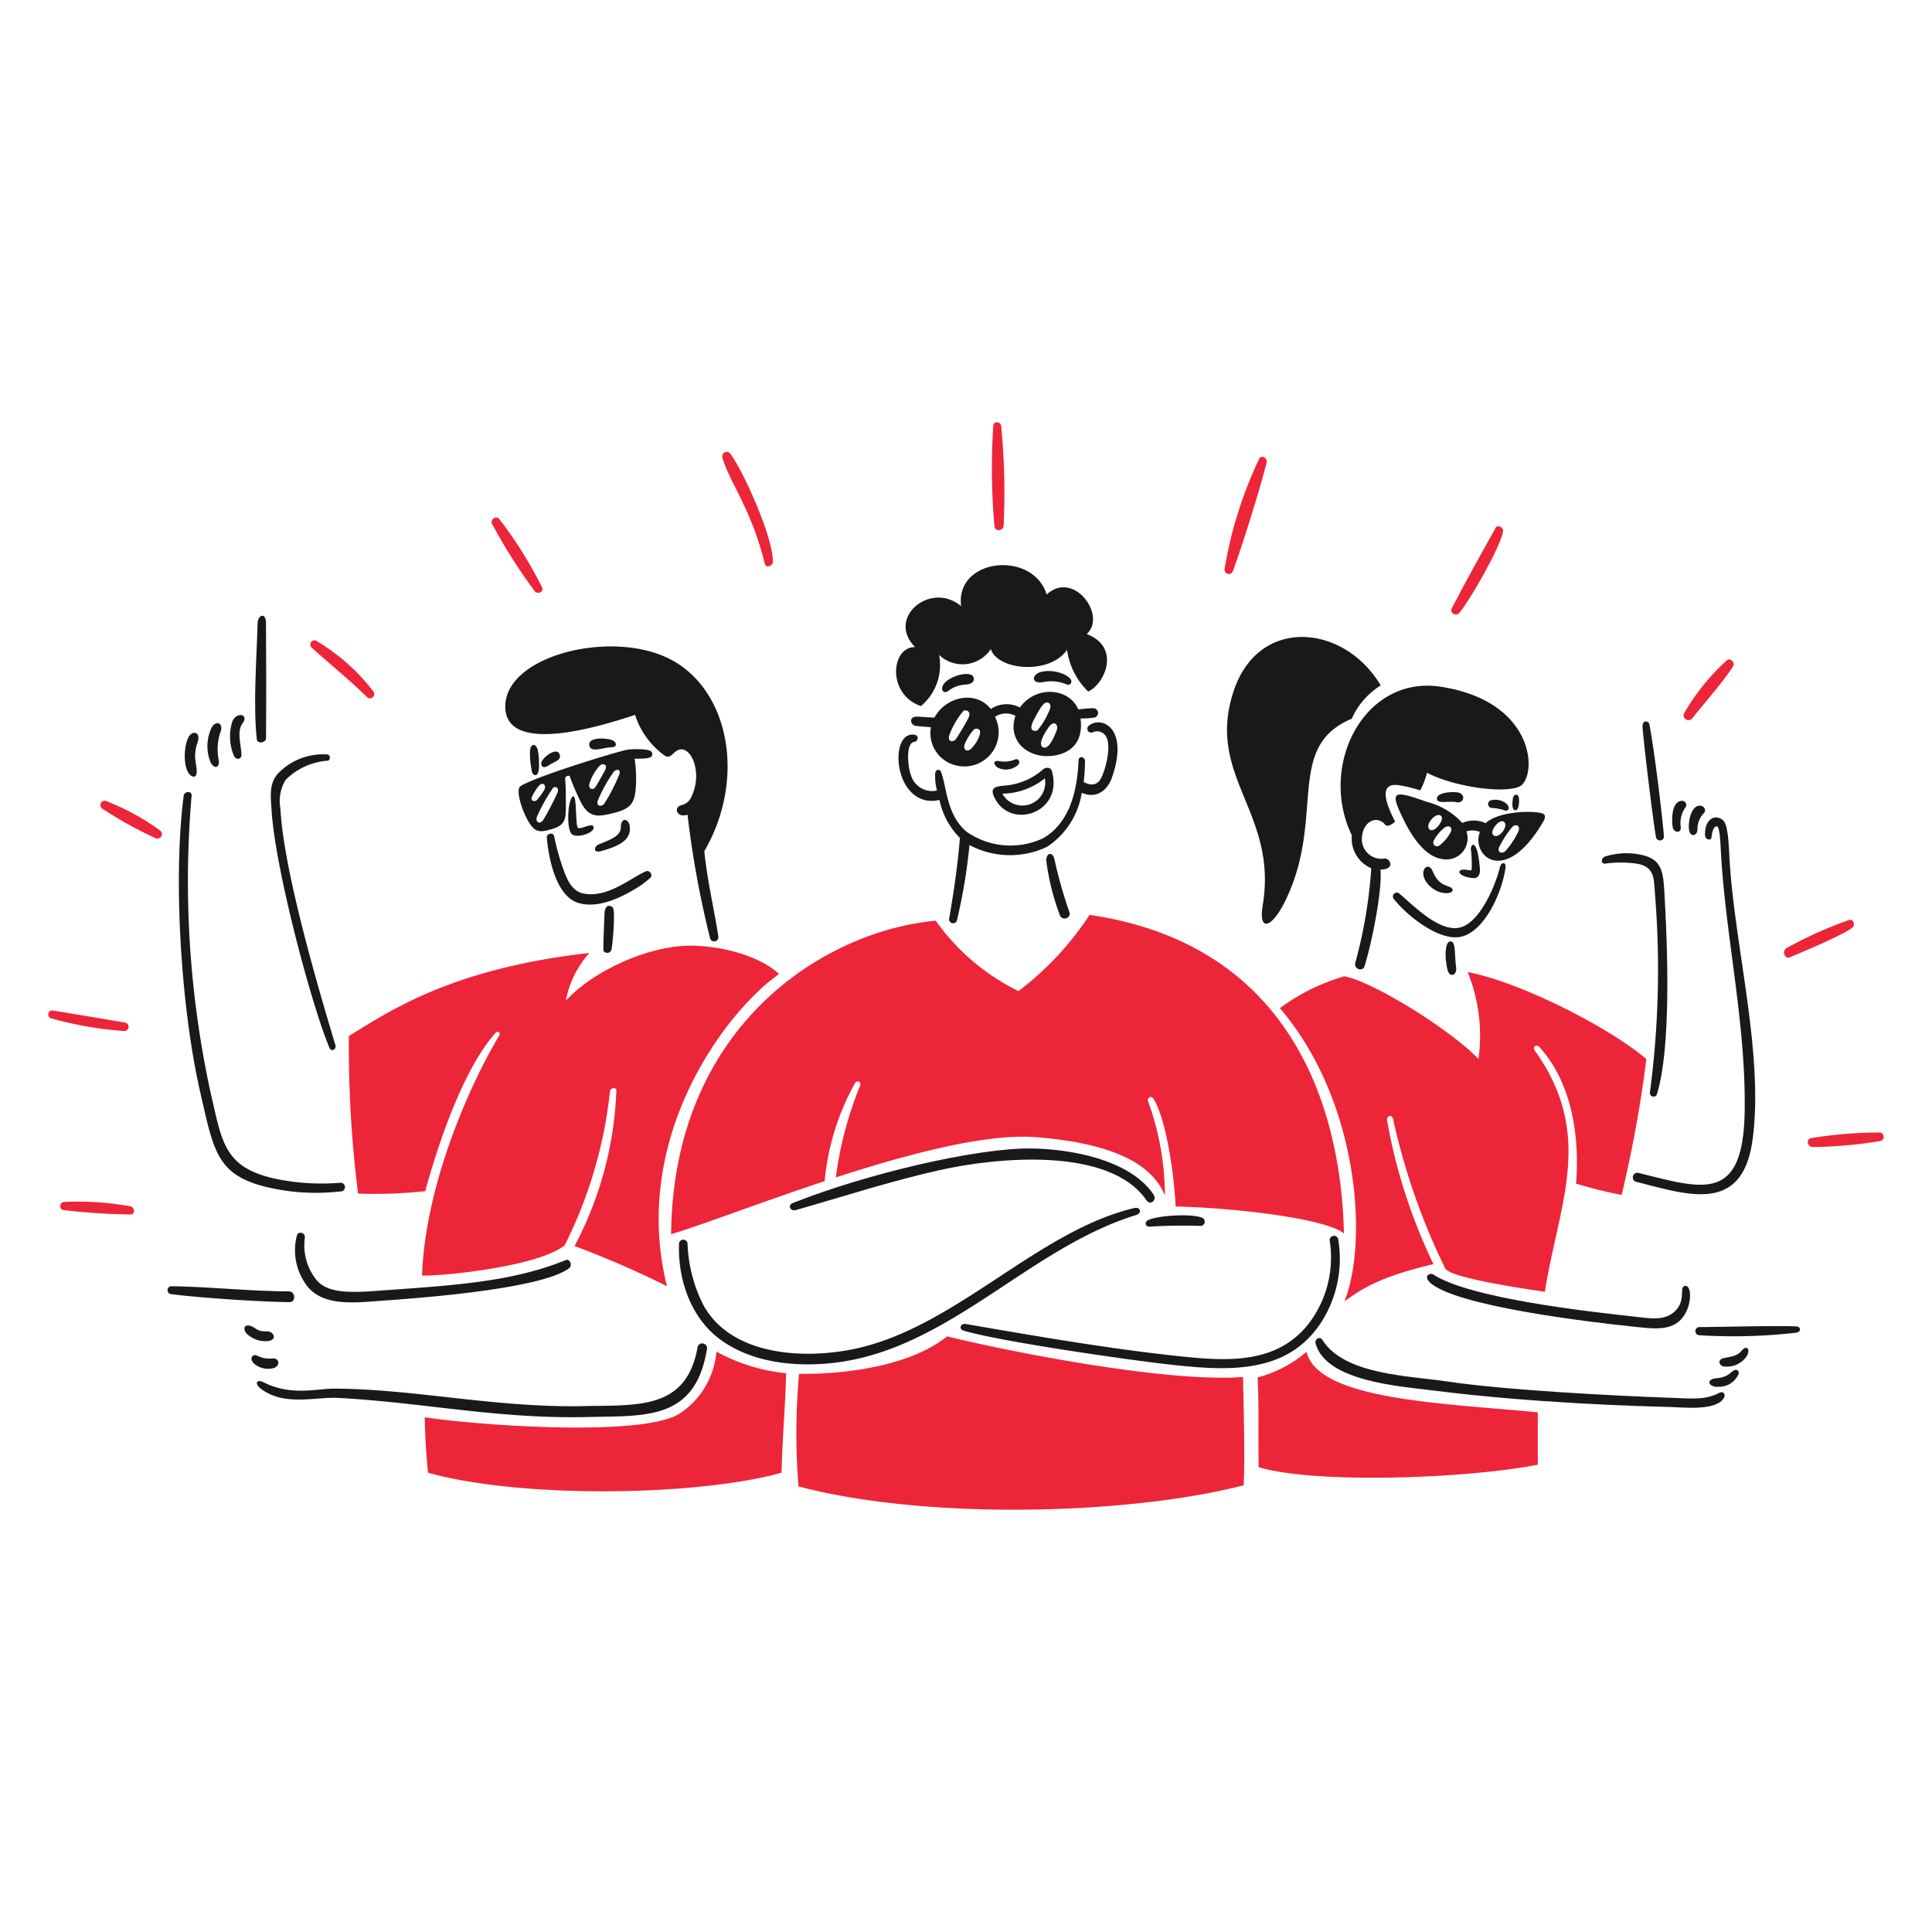 <svg viewBox="0 0 200 200" xmlns="http://www.w3.org/2000/svg">
  <path d="M98.048 138.338c-4.238 3.412 -11.776 3.947 -15.326 3.878a68.016 68.016 0 0 0 -0.063 11.655c13.048 3.464 33.995 3 46.089 -0.117 0.133 -3.343 0 -7.417 -0.069 -11.21 -7.814 0.609 -24.141 -2.601 -30.631 -4.206Z" fill="#ed2538" stroke-width="1"></path>
  <path d="M70.458 146.263c-3.631 2.545 -20.872 1.309 -26.488 0.45 0.032 2 0.133 3.5 0.334 5.743 9.737 2.712 27.971 2.411 36.6 0 0.069 -3.147 0.472 -8.434 0.472 -10.3a18.769 18.769 0 0 1 -7.216 -2.241 8.48 8.48 0 0 1 -3.702 6.348Z" fill="#ed2538" stroke-width="1"></path><path d="M135.254 139.943a12.835 12.835 0 0 1 -5.07 2.649c0.153 2.961 0.053 4.317 0.106 9.287 5.8 1.753 21.476 1.2 28.9 -0.255v-5.419c-9.633 -0.943 -22.728 -1.24 -23.936 -6.262Z" fill="#ed2538" stroke-width="1"></path>
  <path d="M63.142 112.983c0.049 -0.386 0.668 -0.476 0.663 -0.084a37.156 37.156 0 0 1 -4.329 16.089 99.1 99.1 0 0 1 9.568 4.158c-3.851 -15.437 6.188 -28.538 11.607 -32.315 -1.351 -1.309 -4.593 -2.787 -8.831 -2.931s-10.193 2.384 -13.244 5.695a10.179 10.179 0 0 1 2.437 -4.943c-14.156 1.589 -20.582 5.944 -24.9 8.6a122.274 122.274 0 0 0 0.953 16.307 49.238 49.238 0 0 0 6.951 -0.249c1.314 -4.768 3.836 -12.449 7.242 -16.349 0.254 -0.291 0.624 -0.1 0.408 0.265 -2.832 4.715 -7.624 15.109 -7.979 24.819 2.5 0.053 12.111 -0.98 14.765 -3.131a46.3 46.3 0 0 0 4.689 -15.931Z" fill="#ed2538" stroke-width="1"></path>
  <path d="M69.473 127.764c3.179 -0.948 9.281 -3.3 15.893 -5.494a25.685 25.685 0 0 1 3.147 -10.15c0.228 -0.328 0.673 -0.145 0.529 0.265a37.733 37.733 0 0 0 -2.516 9.5c7.533 -2.442 15.57 -4.575 20.73 -4.164 8.275 0.658 12.089 2.929 13.334 6.044a28.719 28.719 0 0 0 -1.759 -9.805 0.308 0.308 0 0 1 0.53 -0.287c1.139 1.648 2.119 6.834 2.341 11.221 6.071 0.138 15.6 1.239 17.424 2.8 -0.3 -13.048 -5.451 -29.91 -26.329 -32.988a31.8 31.8 0 0 1 -7.364 7.893 22.84 22.84 0 0 1 -8.566 -7.289c-11.602 1.071 -27.193 10.919 -27.394 32.454Z" fill="#ed2538" stroke-width="1"></path><path d="M153.048 109.63c-2.68 -2.861 -10.717 -7.946 -13.879 -8.566a21.046 21.046 0 0 0 -6.675 3.3c8.317 9.753 9.106 24.406 6.675 30.361 1.939 -1.436 3.968 -2.623 9.223 -3.862a57.139 57.139 0 0 1 -4.81 -14.918c-0.047 -0.461 0.526 -0.582 0.625 -0.122a68.531 68.531 0 0 0 5.371 15.421c0.3 1.06 8.943 2.267 10.347 2.479 1.414 -9.085 5.232 -16.188 -1.06 -24.994 -0.258 -0.361 0.2 -0.667 0.488 -0.349 3.4 3.763 4.179 9.27 3.8 14.149a43.816 43.816 0 0 0 4.72 1.166 130.852 130.852 0 0 0 2.559 -14.06c-3.761 -3.216 -12.947 -7.946 -18.5 -9.006a17.509 17.509 0 0 1 1.116 9.001Z" fill="#ed2538" stroke-width="1"></path><path d="M151.062 63.456c1.062 -1.253 4.238 -6.749 4.535 -8.445 0.074 -0.423 -0.567 -0.746 -0.785 -0.354 -1.45 2.617 -3.173 5.692 -4.524 8.317 -0.242 0.472 0.441 0.875 0.774 0.482Z" fill="#ed2538" stroke-width="1"></path><path d="M79.168 58.338c0.13 0.529 0.85 0.249 0.847 -0.206 -0.015 -2.548 -2.96 -9.161 -4.415 -11.173a0.461 0.461 0 0 0 -0.8 0.434c0.585 2.3 2.955 5.207 4.368 10.945Z" fill="#ed2538" stroke-width="1"></path><path d="M55.355 61.2c0.279 0.367 0.969 0.085 0.763 -0.387a43.615 43.615 0 0 0 -4.456 -7.12c-0.313 -0.333 -0.928 0.091 -0.741 0.5a55.486 55.486 0 0 0 4.434 7.007Z" fill="#ed2538" stroke-width="1"></path><path d="M103.9 54.381a72.439 72.439 0 0 0 -0.26 -10.3c-0.069 -0.429 -0.751 -0.529 -0.81 -0.042a66.7 66.7 0 0 0 0.116 10.421c0.054 0.632 0.934 0.52 0.954 -0.079Z" fill="#ed2538" stroke-width="1"></path><path d="M127.636 59.117c1.044 -2.9 2.739 -8.271 3.486 -11.241 0.11 -0.44 -0.506 -0.844 -0.769 -0.387a42.863 42.863 0 0 0 -3.591 11.453 0.45 0.45 0 0 0 0.874 0.175Z" fill="#ed2538" stroke-width="1"></path><path d="M38.673 71.609a20.805 20.805 0 0 0 -5.981 -5.3 0.435 0.435 0 0 0 -0.4 0.758c1.949 1.753 3.781 3.217 5.7 5.091a0.44 0.44 0 0 0 0.681 -0.549Z" fill="#ed2538" stroke-width="1"></path><path d="M191.477 95.215a42.833 42.833 0 0 0 -6.553 2.94c-0.461 0.291 -0.185 1.182 0.371 0.943 1.16 -0.5 5.68 -2.373 6.49 -3.1 0.274 -0.244 0.105 -0.828 -0.308 -0.783Z" fill="#ed2538" stroke-width="1"></path><path d="M194.656 117.237a43.973 43.973 0 0 0 -7.194 0.588c-0.556 0.14 -0.334 0.879 0.159 0.917a46.729 46.729 0 0 0 7.067 -0.63 0.457 0.457 0 0 0 -0.032 -0.875Z" fill="#ed2538" stroke-width="1"></path><path d="M178.8 68.33a22.683 22.683 0 0 0 -4.466 5.509 0.5 0.5 0 0 0 0.837 0.53c1.187 -1.493 3.274 -3.855 4.238 -5.393 0.219 -0.356 -0.227 -0.89 -0.609 -0.646Z" fill="#ed2538" stroke-width="1"></path><path d="M13.535 124.887a30.413 30.413 0 0 0 -6.924 -0.461c-0.46 0.054 -0.53 0.774 -0.047 0.837a64.321 64.321 0 0 0 6.924 0.456c0.519 0.011 0.486 -0.692 0.047 -0.832Z" fill="#ed2538" stroke-width="1"></path><path d="M10.982 82.919a0.445 0.445 0 0 0 -0.408 0.779 41.6 41.6 0 0 0 5.547 3.078 0.466 0.466 0 0 0 0.429 -0.821 24.784 24.784 0 0 0 -5.568 -3.036Z" fill="#ed2538" stroke-width="1"></path><path d="M12.947 105.858c-2.5 -0.413 -5 -0.86 -7.506 -1.25 -0.472 -0.074 -0.62 0.646 -0.17 0.8a37.408 37.408 0 0 0 7.607 1.325 0.441 0.441 0 0 0 0.069 -0.875Z" fill="#ed2538" stroke-width="1"></path><path d="M98.107 71.561a3.3 3.3 0 0 1 1.933 -0.7c1 -0.1 0.827 -0.785 0.6 -0.943 -0.633 -0.448 -2.565 0.19 -3.009 1 -0.331 0.6 0.175 0.882 0.476 0.643Z" fill="#191919" stroke-width="1"></path><path d="M108 70.608a4.136 4.136 0 0 1 2.432 0.249 0.336 0.336 0 0 0 0.445 -0.158c0.312 -0.653 -1.691 -1.558 -3.179 -1.119 -0.89 0.262 -0.978 1.254 0.302 1.028Z" fill="#191919" stroke-width="1"></path><path d="M102.906 82.48c1.619 3.551 7.285 1.679 5.965 -2.718 -0.18 -0.429 -0.722 -0.267 -0.863 -0.143a6.766 6.766 0 0 1 -4.1 1.711c-0.827 0.095 -1.441 0.185 -1.002 1.15Zm5.256 -1.907a2.368 2.368 0 0 1 -4.4 1.589 7.158 7.158 0 0 0 4.4 -1.589Z" fill="#191919" stroke-width="1"></path><path d="M105.412 79.163c0.233 -0.254 0.069 -0.762 -0.471 -0.492a2.827 2.827 0 0 1 -1.489 0.122c-0.794 -0.148 -0.579 0.52 0 0.741a1.872 1.872 0 0 0 1.96 -0.371Z" fill="#191919" stroke-width="1"></path><path d="M112.691 75.148a0.4 0.4 0 0 0 0.429 0.662 1.058 1.058 0 0 1 1.446 0.577c0.53 1.113 -0.3 3.969 -0.794 4.488 -0.641 0.673 -1.446 0.121 -1.59 0.084a20.067 20.067 0 0 0 0.138 -2.151c0.006 -0.5 -0.644 -0.6 -0.667 -0.09 -0.134 2.994 -0.839 6.428 -3.672 8.058a7.933 7.933 0 0 1 -7.925 -0.678c-2.119 -1.78 -2.054 -4.766 -2.649 -6.2 -0.138 -0.334 -0.567 -0.239 -0.593 0.132a5.555 5.555 0 0 0 0.185 1.8 2.272 2.272 0 0 1 -2.648 -1.446c-0.393 -0.9 -0.615 -3.492 0.28 -3.576 0.4 -0.037 0.53 -0.646 0.085 -0.736 -2.278 -0.464 -2.348 4.891 0.233 6.42a2.926 2.926 0 0 0 2.3 0.308 7.869 7.869 0 0 0 2.12 3.941c-0.227 2.793 -0.626 5.567 -1.108 8.328a0.414 0.414 0 0 0 0.8 0.212 58.763 58.763 0 0 0 1.3 -7.8 8.95 8.95 0 0 0 8.015 0.19 8.213 8.213 0 0 0 3.608 -5.605c1.372 0.615 2.6 -0.073 3.131 -1.589 1.819 -5.24 -1.187 -6.413 -2.424 -5.329Z" fill="#191919" stroke-width="1"></path><path d="M108.305 89.075a25.19 25.19 0 0 0 1.435 5.725 0.53 0.53 0 0 0 1 -0.275 48.305 48.305 0 0 1 -1.589 -5.579c-0.18 -0.807 -0.835 -0.692 -0.846 0.129Z" fill="#191919" stroke-width="1"></path><path d="M62.575 94.622c-0.035 1.245 -0.121 2.484 -0.116 3.708 0 0.339 0.672 0.482 0.832 0 0.11 -0.334 0.435 -3.918 0.164 -4.354 -0.119 -0.193 -0.846 -0.551 -0.88 0.646Z" fill="#191919" stroke-width="1"></path><path d="M61.436 85.568c-0.165 -0.418 -1.266 0.307 -1.589 0.138s-0.087 -3.449 -0.53 -3.269c-0.532 0.217 -0.73 3.4 -0.111 3.926 0.537 0.46 2.477 -0.174 2.23 -0.795Z" fill="#191919" stroke-width="1"></path><path d="M62.183 88.116c2.427 -0.641 3.182 -1.436 3 -2.648 -0.1 -0.679 -0.906 -0.97 -0.916 0.2 -0.008 0.906 -1.16 1.282 -2.342 1.769 -0.425 0.208 -0.542 0.891 0.258 0.679Z" fill="#191919" stroke-width="1"></path><path d="M67.327 90.866c0.307 -0.286 -0.095 -0.831 -0.466 -0.668 -1.641 0.724 -3.994 2.816 -6.5 2.289 -1.085 -0.229 -1.591 -1.292 -1.944 -2.23a25.391 25.391 0 0 1 -1.059 -3.709c-0.092 -0.435 -0.789 -0.265 -0.753 0.164 0.182 2.119 0.945 6.1 3.317 6.776 1.909 0.54 4.081 -0.436 5.716 -1.4a9.628 9.628 0 0 0 1.689 -1.222Z" fill="#191919" stroke-width="1"></path><path d="M55.8 79.163c-0.011 -0.561 0 -2.055 -0.567 -2.045 -0.673 0.013 -0.26 2.321 -0.17 2.761s0.766 0.758 0.737 -0.716Z" fill="#191919" stroke-width="1"></path><path d="M63.275 77.357c0.715 0 0.529 -0.571 0.122 -0.731 -0.6 -0.236 -2.443 -0.35 -2.4 0.45 0.051 0.949 1.462 0.286 2.278 0.281Z" fill="#191919" stroke-width="1"></path><path d="M56.748 79.259c0.706 -0.475 1.41 -0.53 1.176 -1.182 -0.27 -0.752 -1.613 0.213 -1.854 0.763 -0.163 0.372 0.107 0.802 0.678 0.419Z" fill="#191919" stroke-width="1"></path><path d="M151.825 90.045c-1.16 -0.18 -1.012 0.713 0.688 0.853 0.573 0.047 0.724 -0.488 0.689 -0.938 -0.261 -3.31 -1 -2.6 -0.932 -2a12.98 12.98 0 0 1 0.074 2.067c-0.016 0.129 -0.387 0.038 -0.519 0.018Z" fill="#191919" stroke-width="1"></path><path d="M150.209 97.456c-0.89 -0.1 -0.53 2.946 -0.2 3.311s0.839 0.069 0.72 -0.689c-0.172 -1.123 0.01 -2.564 -0.52 -2.622Z" fill="#191919" stroke-width="1"></path><path d="M150.262 91.925c-0.3 -0.285 -1.3 -0.136 -1.939 -1.711 -0.533 -1.318 -1.882 0.269 -0.09 1.7 1.134 0.899 2.572 0.533 2.029 0.011Z" fill="#191919" stroke-width="1"></path><path d="M157.228 82.559c-0.078 -0.477 -0.591 -0.339 -0.625 0.127 -0.025 0.339 -0.154 1.118 0.239 1.192s0.458 -0.89 0.386 -1.319Z" fill="#191919" stroke-width="1"></path><path d="M144.254 93.017c1.293 1.69 4.688 4.434 6.951 3.962 2.573 -0.536 4.383 -4.883 4.646 -7.2 0.065 -0.578 -0.457 -0.531 -0.572 -0.043 -0.472 2 -2.121 5.821 -4.159 6.283 -2.163 0.491 -4.768 -2.273 -6.3 -3.544a0.4 0.4 0 0 0 -0.566 0.542Z" fill="#191919" stroke-width="1"></path><path d="M155.586 83.831c0.652 0.307 0.784 -0.276 0.323 -0.668a1.867 1.867 0 0 0 -1.536 -0.328 0.408 0.408 0 0 0 0.037 0.805 5.327 5.327 0 0 1 1.176 0.191Z" fill="#191919" stroke-width="1"></path><path d="M150.717 83.036c0.72 0.194 1.06 -0.616 0.419 -0.938 -0.413 -0.207 -2.57 -0.144 -2.373 0.668 0.114 0.471 1.392 0.119 1.954 0.27Z" fill="#191919" stroke-width="1"></path><path d="M34.106 108.465c0.2 0.471 0.753 0.179 0.609 -0.3 -1.772 -5.871 -5.378 -18.133 -5.684 -24.449a4.226 4.226 0 0 1 0.53 -2.977 6.826 6.826 0 0 1 4.312 -1.987c0.36 0 0.376 -0.628 0 -0.651a6.459 6.459 0 0 0 -5.033 1.912c-1.027 1.055 -0.815 2.464 -0.726 3.878 0.386 6.2 4.223 20.444 5.992 24.574Z" fill="#191919" stroke-width="1"></path><path d="M22.642 78.681a5.647 5.647 0 0 1 0.233 -3.056c0.181 -0.779 -0.439 -1.028 -0.906 -0.419a4.42 4.42 0 0 0 -0.138 3.783c0.417 0.675 0.923 0.45 0.811 -0.308Z" fill="#191919" stroke-width="1"></path><path d="M19.887 80.361c0.239 0.109 0.4 0 0.45 -0.249 0.17 -0.8 -0.478 -1.592 0.117 -3.264 0.377 -1.061 -0.53 -1.319 -0.943 -0.529 -0.562 1.075 -0.57 3.607 0.376 4.042Z" fill="#191919" stroke-width="1"></path><path d="M27.537 76.435c0.032 -3.274 0.024 -8.11 0 -11.957 -0.007 -1.091 -0.842 -0.884 -0.869 0.059 -0.105 3.708 -0.471 8.364 -0.085 11.988 0.056 0.525 0.949 0.366 0.954 -0.09Z" fill="#191919" stroke-width="1"></path><path d="M24.994 78.152c-0.006 -0.986 -0.522 -2.395 0.111 -3.264 0.714 -0.979 -0.635 -1.239 -1.059 -0.185a5.14 5.14 0 0 0 0.2 3.6c0.284 0.426 0.754 0.256 0.748 -0.151Z" fill="#191919" stroke-width="1"></path><path d="M29.37 123.229a22.019 22.019 0 0 0 5.859 0.106 0.45 0.45 0 1 0 -0.053 -0.89 23.682 23.682 0 0 1 -6.176 -0.323c-5.8 -1.1 -5.969 -3.733 -7.183 -8.937a103.093 103.093 0 0 1 -1.983 -30.795c0.063 -0.53 -0.752 -0.53 -0.821 0 -1.079 8.249 -0.356 21.718 1.764 30.9 1.49 6.452 1.736 8.839 8.593 9.939Z" fill="#191919" stroke-width="1"></path><path d="M72.2 139.535c-1.171 6.426 -6.208 5.906 -11.808 6.024 -9.064 0.19 -17.429 -1.767 -25.768 -1.812 -1.764 -0.01 -4.485 0.8 -7.337 -0.652 -0.731 -0.372 -1 0.142 -0.228 0.71 2.424 1.782 5.6 0.785 7.915 0.906 8.863 0.464 16.523 2.209 25.985 1.976 5.827 -0.143 10.987 0.366 12.211 -6.951a0.5 0.5 0 1 0 -0.97 -0.2Z" fill="#191919" stroke-width="1"></path><path d="M27.929 137.866c-0.34 -0.131 -0.827 0.118 -1.5 -0.349 -0.987 -0.687 -1.431 -0.085 -0.906 0.53a2.825 2.825 0 0 0 1.971 0.794c1.145 0 0.975 -0.766 0.435 -0.975Z" fill="#191919" stroke-width="1"></path><path d="M32.76 132.5a5.75 5.75 0 0 1 -1.2 -4.408c0.057 -0.465 -0.658 -0.694 -0.821 -0.217A6.086 6.086 0 0 0 31.7 133c1.674 2.35 5.261 1.829 8.005 1.637 3.523 -0.247 16.417 -1.183 19.23 -3.369 0.349 -0.271 0.058 -1 -0.376 -0.821 -5.4 2.181 -10.986 2.573 -18.542 3.109 -3.177 0.229 -5.954 0.503 -7.257 -1.056Z" fill="#191919" stroke-width="1"></path><path d="M29.9 133.681c-4.117 -0.015 -8.074 -0.471 -12.1 -0.529a0.408 0.408 0 0 0 -0.1 0.81c2.56 0.361 9.456 0.822 12.28 0.832 0.677 0.006 0.614 -1.11 -0.08 -1.113Z" fill="#191919" stroke-width="1"></path><path d="M28.215 141.654c0.835 -0.166 0.777 -1.113 -0.053 -1.028a2.683 2.683 0 0 1 -1.483 -0.264c-0.657 -0.329 -1.013 0.488 -0.069 1.027a2.329 2.329 0 0 0 1.605 0.265Z" fill="#191919" stroke-width="1"></path><path d="M168.989 137.321c1.928 0.2 4.072 0.576 5.213 -0.949 1.015 -1.357 0.911 -3.332 0.244 -3.263s0.116 1.415 -0.975 2.548 -2.649 0.82 -4.313 0.636c-4.576 -0.507 -17.051 -1.875 -20.809 -4.371 -0.286 -0.19 -1.011 0.143 -0.37 0.79 2.449 2.472 16.565 4.152 21.01 4.609Z" fill="#191919" stroke-width="1"></path><path d="M179.6 141.818c-0.476 0.164 -0.62 0.757 -1.918 0.859 -1.139 0.089 -0.842 0.981 0.265 0.879a2.171 2.171 0 0 0 2.035 -1.34 0.309 0.309 0 0 0 -0.382 -0.398Z" fill="#191919" stroke-width="1"></path><path d="M178.021 144.171c-1.5 0.775 -2.78 0.61 -5.043 0.529 -6.229 -0.222 -17.19 -0.8 -23.246 -1.7 -3.925 -0.59 -10.578 -0.679 -12.841 -4.3 -0.253 -0.4 -0.828 -0.1 -0.7 0.376 1.051 3.907 8.641 4.42 12 4.847 10.473 1.334 21.323 1.646 24.677 1.727 1.356 0.033 4.852 0.451 5.6 -0.964 0.189 -0.314 -0.055 -0.718 -0.447 -0.515Z" fill="#191919" stroke-width="1"></path><path d="M180.231 139.89c-0.424 0.53 -1.351 0.6 -1.828 0.71 -0.583 0.134 -0.506 0.772 0.058 0.853a2.469 2.469 0 0 0 2.358 -1.06c0.418 -0.71 0.011 -1.254 -0.588 -0.503Z" fill="#191919" stroke-width="1"></path><path d="M185.963 137.31c-2.045 -0.1 -8.079 0.066 -10.066 0.069a0.422 0.422 0 0 0 0 0.842 56.373 56.373 0 0 0 10.066 -0.265c0.561 -0.112 0.423 -0.624 0 -0.646Z" fill="#191919" stroke-width="1"></path><path d="M174 85.69a2.82 2.82 0 0 1 0.44 -2.055 0.435 0.435 0 0 0 -0.307 -0.737c-1.325 0.074 -1.013 2.649 -0.959 2.8 0.189 0.538 0.826 0.548 0.826 -0.008Z" fill="#191919" stroke-width="1"></path><path d="M166.176 89.4a11.662 11.662 0 0 1 3.205 0c1.956 0.3 1.82 1.589 1.944 3.179a96.565 96.565 0 0 1 -0.53 20.534c-0.054 0.4 0.592 0.6 0.726 0.164 1.493 -4.817 1.106 -15.22 0.779 -20.82 -0.133 -2.273 -0.242 -3.621 -2.7 -4.026a7.385 7.385 0 0 0 -3.422 0.228c-0.449 0.141 -0.5 0.802 -0.002 0.741Z" fill="#191919" stroke-width="1"></path><path d="M172.252 86.585c-0.245 -2.772 -0.927 -8.4 -1.5 -11.58 -0.075 -0.413 -0.769 -0.53 -0.715 0.275 0.105 1.59 1.107 9.891 1.393 11.39a0.415 0.415 0 0 0 0.822 -0.085Z" fill="#191919" stroke-width="1"></path><path d="M175.722 85.9a2.389 2.389 0 0 1 0.6 -1.664c0.477 -0.392 -0.047 -1.047 -0.662 -0.763 -0.709 0.328 -0.948 1.9 -0.784 2.554s0.793 0.495 0.846 -0.127Z" fill="#191919" stroke-width="1"></path><path d="M177.174 86.681c0.041 -0.365 0.153 -1.113 0.53 -1.139s0.392 2 0.492 3.48c0.583 8.662 2.553 17.233 2.411 26.043 -0.155 9.536 -4.364 7.989 -10.977 6.358a0.477 0.477 0 1 0 -0.223 0.927c5.311 1.328 10.991 3.385 12.026 -4.419 1.169 -8.809 -1.871 -19.982 -2.389 -28.962 -0.084 -1.457 -0.134 -3.558 -0.662 -4.042 -0.744 -0.681 -1.928 -0.249 -1.876 1.552 0.012 0.414 0.62 0.621 0.668 0.202Z" fill="#191919" stroke-width="1"></path><path d="M95.336 73.092a5.523 5.523 0 0 0 1.875 -5.3 3.513 3.513 0 0 0 5.356 -0.594c0.737 2.209 6.1 2.681 7.894 0.069a7.418 7.418 0 0 0 2.182 4.318c1.733 -0.758 3.417 -4.593 -0.148 -5.949 2.119 -1.918 -1.361 -6.665 -4.143 -4.09 -1.43 -4.62 -9.482 -3.788 -8.857 1.2 -3.179 -2.648 -7.777 1.229 -4.768 4.238 -2.506 -0.016 -2.935 4.9 0.609 6.108Z" fill="#191919" stroke-width="1"></path><path d="M65.743 74.009a8.3 8.3 0 0 0 2.649 3.891c0.687 0.546 0.784 0.609 1.431 0 1.361 -1.282 2.851 1.455 1.986 4 -0.282 0.831 -0.53 1.255 -1.314 1.467s-0.439 1.346 0.679 0.969a100.166 100.166 0 0 0 2.315 12.715 0.44 0.44 0 1 0 0.868 -0.133c-0.39 -2.649 -1.128 -5.615 -1.446 -8.8 4.371 -7.544 2.559 -16.751 -3.555 -19.887s-17.206 -0.334 -17.047 5.017 11.607 1.328 13.434 0.761Z" fill="#191919" stroke-width="1"></path><path d="M130.714 93.727c-0.466 2.791 0.958 2.441 2.431 -0.663 4.067 -8.564 -0.145 -15.764 6.786 -18.658a7.746 7.746 0 0 1 3 -3.449c-3.761 -6.357 -12.682 -7.247 -15.252 0.663 -2.861 8.799 4.64 12.486 3.035 22.107Z" fill="#191919" stroke-width="1"></path><path d="M139.942 86.474a3.343 3.343 0 0 0 2.013 3.406 49.286 49.286 0 0 1 -1.658 9.8c-0.169 0.625 0.76 0.959 0.959 0.334 0.674 -2.117 1.843 -7.645 1.653 -10 1.589 0 0.974 -1.187 0.434 -1.139a2.031 2.031 0 0 1 -2.32 -2.443c0.16 -1.308 1.452 -2.119 2.378 -1.059 0.255 0.291 0.737 -0.085 1.023 -0.307 -0.53 -1.06 -2.113 -4.163 0.4 -3.778a15.046 15.046 0 0 1 2.2 0.53 8.448 8.448 0 0 0 0.7 -1.817c3.253 1.653 8.857 2.229 9.843 1.229 1.579 -1.6 0.989 -8.7 -8.434 -10.14 -7.911 -1.218 -12.687 8.148 -9.191 15.384Z" fill="#191919" stroke-width="1"></path><path d="M96.74 74.279c-0.5 0 -1.441 -0.093 -1.87 -0.095 -0.784 0 -0.683 0.884 -0.037 0.964 0.445 0.054 1.091 0.09 1.536 0.138a3.428 3.428 0 0 0 2.763 3.982A3.54 3.54 0 0 0 103 74.205a2.056 2.056 0 0 1 2.119 -0.1c-0.843 2.485 1.144 4.314 3.56 4.159 1.647 -0.105 3.544 -1 3.178 -3.883a11.3 11.3 0 0 0 1.388 -0.09 0.49 0.49 0 0 0 -0.09 -0.975c-0.53 0 -1.022 0.074 -1.536 0.111 -0.97 -2.256 -4.408 -2.484 -6.039 -0.185a2.928 2.928 0 0 0 -3.015 0.159c-1.492 -1.951 -4.628 -1.342 -5.825 0.878Zm12.66 1.287c-0.216 0.589 -0.836 2.168 -1.473 1.77 -0.533 -0.334 0.371 -1.71 0.678 -2.119 0.522 -0.701 0.983 -0.175 0.795 0.349Zm-2.367 -1.066c0.233 -0.429 0.8 -1.618 1.224 -1.758 0.239 -0.078 0.8 0.058 0.238 1.1a7.289 7.289 0 0 1 -1.117 1.78c-0.163 0.078 -1.045 0.171 -0.345 -1.122Zm-5.615 1.558a3.405 3.405 0 0 1 -0.8 1.356c-0.445 0.53 -0.959 0.233 -0.763 -0.36a5.8 5.8 0 0 1 0.948 -1.52c0.124 -0.146 0.84 -0.234 0.615 0.525Zm-3.1 -0.074a8.275 8.275 0 0 1 1.435 -2.411c0.3 -0.136 0.9 0.106 0.424 0.885a23.662 23.662 0 0 1 -1.213 2.04c-0.386 0.472 -0.964 0.202 -0.645 -0.513Z" fill="#191919" stroke-width="1"></path><path d="M67.439 77.818c-0.27 -0.345 -2.119 -0.287 -2.586 -0.191 -1.435 0.3 -9.751 2.89 -10.982 3.767 -0.529 0.377 0.169 2.6 0.933 3.814 0.624 0.991 1.16 0.953 2.267 0.636 1.367 -0.393 1.5 -0.933 1.505 -2.262 0.006 -1.06 0 -2.077 -0.074 -3.036 0 -0.169 0.419 -0.334 0.476 -0.18a25.521 25.521 0 0 0 1.171 2.707c0.877 1.723 1.96 1.43 3.332 1.1 1.854 -0.451 2.232 -1.059 2.342 -2.707a13.679 13.679 0 0 0 -0.127 -2.93c0.4 0 1.441 0.042 1.722 -0.207a0.391 0.391 0 0 0 0.021 -0.511Zm-12.354 4.63a5.1 5.1 0 0 1 0.667 -1.06c0.442 -0.537 0.876 -0.093 0.567 0.424a7.6 7.6 0 0 1 -0.678 0.938c-0.281 0.339 -0.778 0.167 -0.556 -0.302Zm2.606 -0.339a29.339 29.339 0 0 1 -1.414 2.707c-0.378 0.617 -0.9 0.307 -0.684 -0.291a18.485 18.485 0 0 1 1.648 -2.946c0.206 -0.249 0.721 -0.039 0.45 0.53Zm3.322 -0.975a4.987 4.987 0 0 1 0.99 -1.78c0.323 -0.44 1.008 -0.259 0.6 0.445 -0.243 0.424 -0.747 1.372 -0.975 1.69s-0.748 0.244 -0.615 -0.355Zm3.1 -0.985a18.4 18.4 0 0 1 -1.542 3.025c-0.2 0.326 -0.879 0.386 -0.694 -0.276a14.67 14.67 0 0 1 1.643 -2.977c0.233 -0.321 0.772 -0.366 0.597 0.228Z" fill="#191919" stroke-width="1"></path><path d="M151.38 85.192A7.422 7.422 0 0 0 147.671 83c-3.593 -1.3 -3.755 -1.023 -2.442 1.706 0.795 1.652 2.22 4.052 4.191 4.238a2.184 2.184 0 0 0 2.383 -2.882 2.121 2.121 0 0 1 1.4 0.058c-0.964 2.426 2.566 5.748 6.548 -1.059 0.375 -0.642 0.122 -0.82 -0.275 -0.906 -1.209 -0.262 -4.456 -0.106 -5.685 1.059a2.909 2.909 0 0 0 -2.411 -0.022Zm-3.343 0.705c-0.661 -0.4 0.636 -1.951 1.149 -1.42 0.37 0.382 -0.65 1.723 -1.149 1.423Zm2.119 0.291a4.234 4.234 0 0 1 -1.213 1.377 0.392 0.392 0 0 1 -0.53 -0.529 4.215 4.215 0 0 1 1.15 -1.378c0.498 -0.318 0.858 0.063 0.593 0.53Zm7.014 -0.09a8.482 8.482 0 0 1 -1.3 1.971c-0.392 0.4 -0.965 0.159 -0.641 -0.451a10.881 10.881 0 0 1 1.271 -1.954c0.41 -0.481 0.949 -0.164 0.67 0.436Zm-1.452 -1.012c0.461 0.53 -0.6 1.785 -1.112 1.383s0.694 -1.844 1.112 -1.362Z" fill="#191919" stroke-width="1"></path><path d="M82.389 125.263c5.034 -1.426 9.721 -2.979 14.923 -4.142 5.648 -1.263 17.486 -2.525 21.371 3.136 0.392 0.572 1.116 -0.031 0.731 -0.6 -2.465 -3.674 -8.816 -4.768 -12.9 -4.768 -5.594 0 -16.8 2.609 -24.454 5.653 -0.56 0.218 -0.243 0.883 0.329 0.721Z" fill="#191919" stroke-width="1"></path><path d="M118.985 126.98c1.308 -0.069 2.966 -0.149 5.329 -0.074a0.441 0.441 0 0 0 0.18 -0.822c-0.948 -0.466 -4.436 -0.3 -5.615 0.207 -0.391 0.167 -0.366 0.709 0.106 0.689Z" fill="#191919" stroke-width="1"></path><path d="M138.543 128.362a0.449 0.449 0 1 0 -0.884 0.128 11.274 11.274 0 0 1 -1.955 8.222c-3.45 4.8 -9.2 4.163 -14.383 3.6 -7.29 -0.8 -15.33 -2.219 -21.36 -3.253 -0.53 -0.091 -0.738 0.535 -0.217 0.689 3.935 1.162 17.482 3.089 21.407 3.517 5.828 0.637 12.156 1.1 15.7 -4.5a12.2 12.2 0 0 0 1.692 -8.403Z" fill="#191919" stroke-width="1"></path><path d="M117.4 125.062c-10.113 2.414 -18.544 12.447 -29.062 14.6 -5.146 1.054 -12.548 0.69 -15.48 -4.476a15.294 15.294 0 0 1 -1.685 -6.479 0.445 0.445 0 0 0 -0.879 0c-0.143 3.825 1.261 7.883 4.487 10.118 3.02 2.093 6.887 2.6 10.457 2.358 12.492 -0.848 20.922 -11.883 32.364 -15.4 0.658 -0.204 0.466 -0.883 -0.202 -0.721Z" fill="#191919" stroke-width="1"></path></svg>